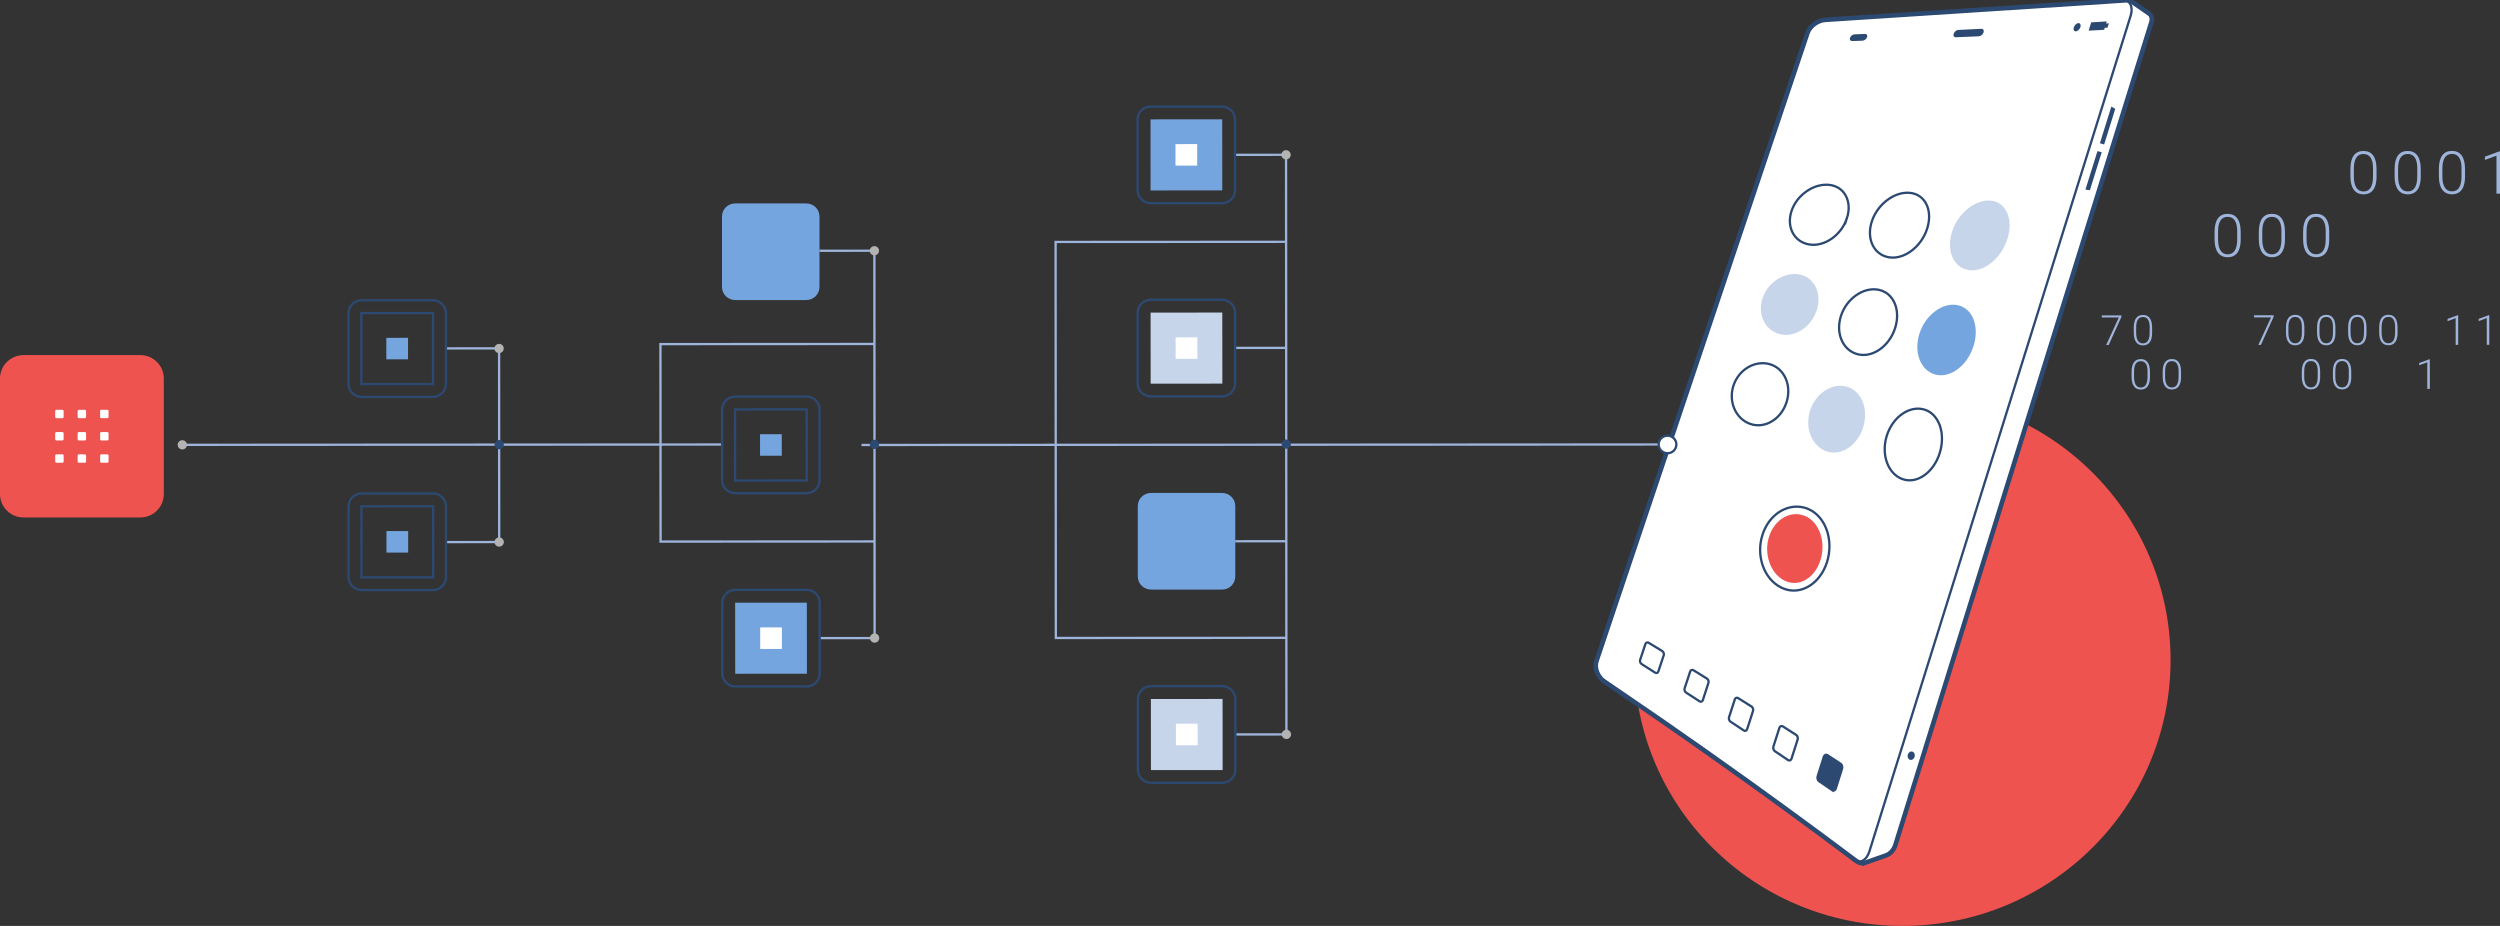 <svg width="540" height="200" viewBox="0 0 540 200" fill="none" xmlns="http://www.w3.org/2000/svg">
<rect x="0" y="0" width="540" height="200" fill="#333333" stroke="none"/>
<g clip-path="url(#clip0_8794_46389)">
<path d="M410.923 200C442.912 200 468.845 174.292 468.845 142.58C468.845 110.868 442.912 85.16 410.923 85.16C378.933 85.16 353 110.868 353 142.58C353 174.292 378.933 200 410.923 200Z" fill="#EF5350"/>
<path d="M464.226 2.941L460.371 0.278C460.06 0.108 459.677 0.018 459.244 0.058L394.318 4.278C392.658 4.358 390.917 5.634 390.414 7.111L344.838 142.76C344.335 144.246 345.07 146.212 346.468 147.159L359.077 155.788L368.174 162.143L377.774 168.966L384.899 174.114L388.421 176.687L393.372 180.328L400.99 185.995C401.563 186.424 402.167 186.533 402.731 186.384V186.404L407.36 184.778C408.306 184.438 409.07 183.59 409.412 182.493L464.688 4.846C464.94 4.048 464.759 3.31 464.236 2.941H464.226Z" fill="white" stroke="#2C4972" stroke-miterlimit="10"/>
<path d="M458.347 0.008C460.008 -0.122 460.853 1.384 460.229 3.38L403.776 183.949C403.152 185.944 401.522 186.712 400.133 185.675" stroke="#2C4972" stroke-width="0.5" stroke-miterlimit="10"/>
<path d="M454.492 6.442L451.141 6.622L451.704 4.826L455.065 4.627L454.492 6.442Z" fill="#2C4972"/>
<path d="M427.43 7.839L422.489 8.048C422.076 8.068 421.855 7.739 421.996 7.31L422.016 7.26C422.157 6.841 422.599 6.472 423.012 6.462L427.963 6.223C428.376 6.203 428.587 6.542 428.456 6.971L428.436 7.021C428.295 7.46 427.852 7.819 427.44 7.839H427.43Z" fill="#2C4972"/>
<path d="M402.332 8.796L400.078 8.866C399.686 8.876 399.464 8.567 399.605 8.168C399.736 7.769 400.169 7.44 400.561 7.42L402.815 7.33C403.208 7.31 403.429 7.629 403.288 8.028C403.157 8.427 402.725 8.766 402.332 8.786V8.796Z" fill="#2C4972"/>
<path d="M455.221 5.973L454.406 6.013L454.698 5.085L455.513 5.036L455.221 5.973Z" fill="#2C4972"/>
<path d="M447.934 5.923C447.783 6.412 447.975 6.791 448.377 6.771C448.769 6.751 449.222 6.332 449.373 5.844C449.524 5.355 449.333 4.976 448.931 4.996C448.538 5.016 448.085 5.435 447.934 5.923Z" fill="#2C4972"/>
<path d="M357.486 145.283L354.598 143.438C354.316 143.258 354.165 142.859 354.266 142.54L355.413 139.099C355.513 138.789 355.835 138.68 356.127 138.849L359.035 140.625C359.327 140.804 359.468 141.203 359.368 141.523L358.2 145.044C358.1 145.363 357.778 145.473 357.496 145.293L357.486 145.283Z" stroke="#2C4972" stroke-width="0.5" stroke-miterlimit="10"/>
<path d="M367.09 151.478L364.202 149.603C363.92 149.413 363.77 149.004 363.88 148.675L365.078 145.044C365.188 144.715 365.51 144.595 365.792 144.775L368.7 146.58C368.992 146.76 369.133 147.179 369.022 147.508L367.815 151.219C367.704 151.558 367.382 151.678 367.1 151.488L367.09 151.478Z" stroke="#2C4972" stroke-width="0.5" stroke-miterlimit="10"/>
<path d="M395.785 170.691L392.907 168.726C392.625 168.537 392.495 168.068 392.615 167.679L393.954 163.459C394.074 163.08 394.407 162.92 394.688 163.1L397.586 164.985C397.868 165.175 398.009 165.644 397.878 166.033L396.52 170.332C396.399 170.721 396.067 170.881 395.785 170.682V170.691Z" fill="#2C4972" stroke="#2C4972" stroke-width="0.5" stroke-miterlimit="10"/>
<path d="M376.665 157.783L373.787 155.878C373.505 155.688 373.365 155.259 373.475 154.91L374.713 151.089C374.824 150.74 375.146 150.61 375.438 150.79L378.336 152.616C378.628 152.795 378.758 153.234 378.648 153.583L377.39 157.484C377.279 157.833 376.947 157.973 376.665 157.783Z" stroke="#2C4972" stroke-width="0.5" stroke-miterlimit="10"/>
<path d="M386.239 164.187L383.361 162.252C383.079 162.063 382.938 161.614 383.059 161.245L384.347 157.224C384.468 156.855 384.79 156.716 385.082 156.895L387.98 158.751C388.272 158.93 388.402 159.389 388.282 159.758L386.974 163.858C386.853 164.227 386.531 164.377 386.239 164.187Z" stroke="#2C4972" stroke-width="0.5" stroke-miterlimit="10"/>
<path d="M385.755 127.307C385.393 127.198 385.031 127.058 384.678 126.878C380.975 125.003 379.234 119.985 380.714 115.456C382.112 111.167 385.987 108.663 389.73 109.65C390.032 109.73 390.334 109.83 390.615 109.96C394.349 111.566 396.14 116.713 394.621 121.442C393.202 125.871 389.388 128.395 385.755 127.317V127.307Z" stroke="#2C4972" stroke-width="0.5" stroke-miterlimit="10"/>
<path d="M393.205 121.033C391.937 124.983 388.445 126.928 385.416 125.392C382.387 123.866 380.908 119.596 382.135 115.845C383.353 112.104 386.845 110.139 389.924 111.466C393.003 112.803 394.473 117.082 393.205 121.033Z" fill="#EF5350"/>
<path d="M402.425 92.373C401.157 96.323 397.585 98.597 394.455 97.46C391.326 96.323 389.776 92.373 390.994 88.632C392.211 84.891 395.784 82.606 398.963 83.534C402.143 84.472 403.693 88.422 402.415 92.373H402.425Z" fill="#C7D5EA"/>
<path d="M385.864 86.956C384.667 90.607 381.155 92.672 378.025 91.555C374.895 90.447 373.285 86.736 374.432 83.275C375.58 79.813 379.092 77.748 382.282 78.666C385.462 79.584 387.072 83.295 385.874 86.956H385.864Z" stroke="#2C4972" stroke-width="0.5" stroke-miterlimit="10"/>
<path d="M418.974 97.879C417.636 102.129 414.003 104.633 410.884 103.465C407.754 102.308 406.265 98.109 407.563 94.068C408.851 90.028 412.484 87.524 415.653 88.462C418.833 89.41 420.313 93.629 418.974 97.869V97.879Z" stroke="#2C4972" stroke-width="0.5" stroke-miterlimit="10"/>
<path d="M409.342 70.875C408.074 74.825 404.441 77.349 401.241 76.511C398.041 75.683 396.431 71.972 397.649 68.231C398.866 64.49 402.499 61.957 405.749 62.585C409 63.214 410.61 66.925 409.342 70.875Z" stroke="#2C4972" stroke-width="0.5" stroke-miterlimit="10"/>
<path d="M392.4 67.044C391.203 70.695 387.63 73 384.43 72.172C381.22 71.354 379.56 67.882 380.707 64.421C381.854 60.959 385.426 58.665 388.687 59.283C391.937 59.912 393.608 63.383 392.41 67.034L392.4 67.044Z" fill="#C7D5EA"/>
<path d="M426.287 74.746C424.949 78.995 421.256 81.748 418.056 80.91C414.856 80.073 413.306 76.112 414.594 72.072C415.882 68.032 419.575 65.269 422.826 65.907C426.076 66.535 427.626 70.496 426.287 74.746Z" fill="#75A5DF"/>
<path d="M416.264 49.387C414.996 53.338 411.303 56.101 408.033 55.582C404.752 55.053 403.082 51.592 404.309 47.841C405.527 44.1 409.22 41.327 412.541 41.656C415.872 41.985 417.532 45.447 416.264 49.387Z" stroke="#2C4972" stroke-width="0.5" stroke-miterlimit="10"/>
<path d="M398.93 47.143C397.732 50.794 394.099 53.338 390.819 52.809C387.538 52.28 385.818 49.048 386.965 45.587C388.112 42.125 391.745 39.591 395.076 39.93C398.406 40.26 400.127 43.492 398.93 47.153V47.143Z" stroke="#2C4972" stroke-width="0.5" stroke-miterlimit="10"/>
<path d="M433.602 51.602C432.263 55.852 428.51 58.864 425.229 58.336C421.949 57.807 420.339 54.106 421.637 50.066C422.925 46.026 426.678 43.013 430.009 43.332C433.34 43.651 434.95 47.352 433.602 51.602Z" fill="#C7D5EA"/>
<path d="M413.557 163.479C413.406 163.968 412.953 164.247 412.551 164.108C412.148 163.968 411.937 163.459 412.088 162.98C412.239 162.501 412.692 162.212 413.094 162.352C413.497 162.491 413.708 163 413.557 163.479Z" fill="#2C4972"/>
<path d="M454.494 31.202L456.899 23.5L456.044 23.022L453.578 30.942L454.494 31.202Z" fill="#2C4972"/>
<path d="M453.049 32.638L450.453 40.958L451.419 41.078L453.975 32.888L453.049 32.638Z" fill="#2C4972"/>
<path d="M30.29 76.701H5.092C2.28 76.701 0 78.961 0 81.748V106.727C0 109.515 2.28 111.775 5.092 111.775H30.29C33.102 111.775 35.382 109.515 35.382 106.727V81.748C35.382 78.961 33.102 76.701 30.29 76.701Z" fill="#EF5350"/>
<path d="M264.011 41.126L264 25.773L248.513 25.784L248.524 41.136L264.011 41.126Z" fill="#75A5DF"/>
<path d="M264.026 82.863L264.016 67.511L248.529 67.521L248.54 82.874L264.026 82.863Z" fill="#C7D5EA"/>
<path d="M264.089 166.328L264.078 150.975L248.591 150.986L248.602 166.339L264.089 166.328Z" fill="#C7D5EA"/>
<path d="M174.261 103.787L174.25 88.434L158.763 88.445L158.774 103.798L174.261 103.787Z" stroke="#2C4972" stroke-width="0.5" stroke-miterlimit="10"/>
<path d="M174.292 145.524L174.281 130.172L158.794 130.182L158.805 145.535L174.292 145.524Z" fill="#75A5DF"/>
<path d="M93.542 82.973L93.531 67.621L78.044 67.631L78.055 82.984L93.542 82.973Z" stroke="#2C4972" stroke-width="0.5" stroke-miterlimit="10"/>
<path d="M93.566 124.71L93.555 109.358L78.068 109.369L78.079 124.721L93.566 124.71Z" stroke="#2C4972" stroke-width="0.5" stroke-miterlimit="10"/>
<path d="M258.597 35.773L258.594 31.124L253.904 31.127L253.908 35.776L258.597 35.773Z" fill="white"/>
<path d="M258.628 77.51L258.625 72.861L253.936 72.865L253.939 77.513L258.628 77.51Z" fill="white"/>
<path d="M258.66 119.247L258.656 114.599L253.967 114.602L253.97 119.251L258.66 119.247Z" fill="white"/>
<path d="M258.691 160.975L258.688 156.326L253.998 156.329L254.001 160.978L258.691 160.975Z" fill="white"/>
<path d="M168.839 56.696L168.836 52.048L164.147 52.051L164.15 56.7L168.839 56.696Z" fill="white"/>
<path d="M168.863 98.434L168.859 93.785L164.17 93.788L164.173 98.437L168.863 98.434Z" fill="#75A5DF"/>
<path d="M168.894 140.171L168.891 135.522L164.201 135.526L164.205 140.174L168.894 140.171Z" fill="white"/>
<path d="M88.136 77.62L88.133 72.971L83.444 72.974L83.447 77.623L88.136 77.62Z" fill="#75A5DF"/>
<path d="M88.167 119.357L88.164 114.709L83.475 114.712L83.478 119.36L88.167 119.357Z" fill="#75A5DF"/>
<path d="M18.333 93.33H17.035C16.891 93.33 16.773 93.446 16.773 93.59V94.876C16.773 95.02 16.891 95.136 17.035 95.136H18.333C18.478 95.136 18.595 95.02 18.595 94.876V93.59C18.595 93.446 18.478 93.33 18.333 93.33Z" fill="white"/>
<path d="M23.185 93.33H21.887C21.742 93.33 21.625 93.446 21.625 93.59V94.876C21.625 95.02 21.742 95.136 21.887 95.136H23.185C23.329 95.136 23.446 95.02 23.446 94.876V93.59C23.446 93.446 23.329 93.33 23.185 93.33Z" fill="white"/>
<path d="M13.482 93.33H12.184C12.039 93.33 11.922 93.446 11.922 93.59V94.876C11.922 95.02 12.039 95.136 12.184 95.136H13.482C13.626 95.136 13.743 95.02 13.743 94.876V93.59C13.743 93.446 13.626 93.33 13.482 93.33Z" fill="white"/>
<path d="M18.333 88.522H17.035C16.891 88.522 16.773 88.638 16.773 88.781V90.068C16.773 90.211 16.891 90.328 17.035 90.328H18.333C18.478 90.328 18.595 90.211 18.595 90.068V88.781C18.595 88.638 18.478 88.522 18.333 88.522Z" fill="white"/>
<path d="M23.185 88.512H21.887C21.742 88.512 21.625 88.628 21.625 88.771V90.058C21.625 90.201 21.742 90.317 21.887 90.317H23.185C23.329 90.317 23.446 90.201 23.446 90.058V88.771C23.446 88.628 23.329 88.512 23.185 88.512Z" fill="white"/>
<path d="M13.482 88.522H12.184C12.039 88.522 11.922 88.638 11.922 88.781V90.068C11.922 90.211 12.039 90.328 12.184 90.328H13.482C13.626 90.328 13.743 90.211 13.743 90.068V88.781C13.743 88.638 13.626 88.522 13.482 88.522Z" fill="white"/>
<path d="M18.333 98.138H17.035C16.891 98.138 16.773 98.254 16.773 98.398V99.685C16.773 99.828 16.891 99.944 17.035 99.944H18.333C18.478 99.944 18.595 99.828 18.595 99.685V98.398C18.595 98.254 18.478 98.138 18.333 98.138Z" fill="white"/>
<path d="M23.193 98.138H21.895C21.75 98.138 21.633 98.254 21.633 98.398V99.685C21.633 99.828 21.75 99.944 21.895 99.944H23.193C23.337 99.944 23.454 99.828 23.454 99.685V98.398C23.454 98.254 23.337 98.138 23.193 98.138Z" fill="white"/>
<path d="M13.482 98.138H12.184C12.039 98.138 11.922 98.254 11.922 98.398V99.685C11.922 99.828 12.039 99.944 12.184 99.944H13.482C13.626 99.944 13.743 99.828 13.743 99.685V98.398C13.743 98.254 13.626 98.138 13.482 98.138Z" fill="white"/>
<path d="M266.758 33.446L277.787 33.436L277.867 158.631L266.838 158.641" stroke="#9EB4DB" stroke-width="0.5" stroke-miterlimit="10"/>
<path d="M177 54.166L188.864 54.156L188.915 137.822L177.06 137.832" stroke="#9EB4DB" stroke-width="0.5" stroke-miterlimit="10"/>
<path d="M96.312 75.254L107.804 75.244L107.825 117.082L96.343 117.092" stroke="#9EB4DB" stroke-width="0.5" stroke-miterlimit="10"/>
<path d="M266.789 75.144H277.818" stroke="#9EB4DB" stroke-width="0.5" stroke-miterlimit="10"/>
<path d="M266.812 116.913L277.842 116.903" stroke="#9EB4DB" stroke-width="0.5" stroke-miterlimit="10"/>
<path d="M277.799 52.23L228.008 52.26L228.058 137.802L277.86 137.772" stroke="#9EB4DB" stroke-width="0.5" stroke-miterlimit="10"/>
<path d="M188.876 74.297L142.656 74.326L142.686 116.982L188.906 116.953" stroke="#9EB4DB" stroke-width="0.5" stroke-miterlimit="10"/>
<path d="M155.972 96.014L39.281 96.084" stroke="#9EB4DB" stroke-width="0.5" stroke-miterlimit="10"/>
<path d="M186.086 96.114L359.371 96.004" stroke="#9EB4DB" stroke-width="0.5" stroke-miterlimit="10"/>
<path d="M360.185 97.899C361.241 97.899 362.097 97.05 362.097 96.004C362.097 94.957 361.241 94.108 360.185 94.108C359.129 94.108 358.273 94.957 358.273 96.004C358.273 97.05 359.129 97.899 360.185 97.899Z" fill="white" stroke="#2C4972" stroke-width="0.5" stroke-miterlimit="10"/>
<path d="M277.788 34.434C278.343 34.434 278.794 33.987 278.794 33.436C278.794 32.885 278.343 32.439 277.788 32.439C277.232 32.439 276.781 32.885 276.781 33.436C276.781 33.987 277.232 34.434 277.788 34.434Z" fill="#B3B3B3"/>
<path d="M188.866 55.153C189.421 55.153 189.872 54.707 189.872 54.156C189.872 53.605 189.421 53.158 188.866 53.158C188.31 53.158 187.859 53.605 187.859 54.156C187.859 54.707 188.31 55.153 188.866 55.153Z" fill="#B3B3B3"/>
<path d="M188.913 138.819C189.468 138.819 189.919 138.373 189.919 137.822C189.919 137.271 189.468 136.824 188.913 136.824C188.357 136.824 187.906 137.271 187.906 137.822C187.906 138.373 188.357 138.819 188.913 138.819Z" fill="#B3B3B3"/>
<path d="M107.827 118.08C108.382 118.08 108.833 117.633 108.833 117.082C108.833 116.531 108.382 116.085 107.827 116.085C107.271 116.085 106.82 116.531 106.82 117.082C106.82 117.633 107.271 118.08 107.827 118.08Z" fill="#B3B3B3"/>
<path d="M107.803 76.272C108.359 76.272 108.809 75.825 108.809 75.274C108.809 74.723 108.359 74.277 107.803 74.277C107.247 74.277 106.797 74.723 106.797 75.274C106.797 75.825 107.247 76.272 107.803 76.272Z" fill="#B3B3B3"/>
<path d="M277.827 96.931C278.382 96.931 278.833 96.485 278.833 95.934C278.833 95.383 278.382 94.936 277.827 94.936C277.271 94.936 276.82 95.383 276.82 95.934C276.82 96.485 277.271 96.931 277.827 96.931Z" fill="#2C4972"/>
<path d="M277.866 159.628C278.421 159.628 278.872 159.182 278.872 158.631C278.872 158.08 278.421 157.633 277.866 157.633C277.31 157.633 276.859 158.08 276.859 158.631C276.859 159.182 277.31 159.628 277.866 159.628Z" fill="#B3B3B3"/>
<path d="M188.881 96.981C189.437 96.981 189.888 96.535 189.888 95.984C189.888 95.433 189.437 94.986 188.881 94.986C188.326 94.986 187.875 95.433 187.875 95.984C187.875 96.535 188.326 96.981 188.881 96.981Z" fill="#2C4972"/>
<path d="M107.819 97.041C108.375 97.041 108.825 96.594 108.825 96.044C108.825 95.493 108.375 95.046 107.819 95.046C107.263 95.046 106.812 95.493 106.812 96.044C106.812 96.594 107.263 97.041 107.819 97.041Z" fill="#2C4972"/>
<path d="M39.381 97.081C39.937 97.081 40.388 96.634 40.388 96.083C40.388 95.532 39.937 95.086 39.381 95.086C38.825 95.086 38.375 95.532 38.375 96.083C38.375 96.634 38.825 97.081 39.381 97.081Z" fill="#B3B3B3"/>
<path d="M458.239 68.431L455.481 74.526H454.928L457.665 68.571H453.992V68.122H458.239V68.421V68.431Z" fill="#9EB4DB"/>
<path d="M464.866 71.853C464.866 72.76 464.705 73.439 464.362 73.907C464.03 74.376 463.537 74.606 462.883 74.606C462.229 74.606 461.756 74.376 461.414 73.918C461.072 73.459 460.901 72.79 460.891 71.912V70.765C460.891 69.867 461.062 69.179 461.394 68.72C461.726 68.261 462.219 68.022 462.873 68.022C463.507 68.022 464 68.241 464.332 68.69C464.674 69.139 464.845 69.798 464.855 70.665V71.843L464.866 71.853ZM464.332 70.705C464.332 69.977 464.211 69.418 463.97 69.039C463.728 68.66 463.366 68.481 462.873 68.481C462.38 68.481 462.038 68.66 461.786 69.029C461.535 69.398 461.424 69.937 461.414 70.656V71.912C461.414 72.641 461.545 73.199 461.786 73.588C462.038 73.977 462.4 74.167 462.873 74.167C463.346 74.167 463.708 73.977 463.95 73.598C464.191 73.219 464.312 72.671 464.322 71.932V70.705H464.332Z" fill="#9EB4DB"/>
<path d="M491.114 68.411L488.356 74.506H487.803L490.54 68.551H486.867V68.102H491.114V68.401V68.411Z" fill="#9EB4DB"/>
<path d="M497.748 71.833C497.748 72.74 497.587 73.419 497.245 73.888C496.913 74.356 496.42 74.586 495.766 74.586C495.112 74.586 494.639 74.356 494.297 73.898C493.955 73.439 493.784 72.77 493.773 71.892V70.745C493.773 69.847 493.945 69.159 494.277 68.7C494.609 68.241 495.102 68.002 495.756 68.002C496.41 68.002 496.883 68.221 497.215 68.67C497.547 69.119 497.728 69.778 497.738 70.645V71.823L497.748 71.833ZM497.215 70.685C497.215 69.957 497.094 69.398 496.853 69.019C496.611 68.64 496.249 68.461 495.756 68.461C495.263 68.461 494.921 68.64 494.669 69.01C494.417 69.379 494.307 69.917 494.297 70.635V71.892C494.297 72.621 494.428 73.179 494.669 73.568C494.921 73.957 495.283 74.147 495.756 74.147C496.229 74.147 496.591 73.957 496.833 73.578C497.074 73.199 497.195 72.651 497.205 71.912V70.685H497.215Z" fill="#9EB4DB"/>
<path d="M504.459 71.833C504.459 72.74 504.298 73.419 503.956 73.888C503.624 74.356 503.131 74.586 502.477 74.586C501.823 74.586 501.35 74.356 501.008 73.898C500.665 73.439 500.494 72.77 500.484 71.892V70.745C500.484 69.847 500.655 69.159 500.988 68.7C501.32 68.241 501.813 68.002 502.467 68.002C503.121 68.002 503.594 68.221 503.926 68.67C504.258 69.119 504.439 69.778 504.449 70.645V71.823L504.459 71.833ZM503.926 70.685C503.926 69.957 503.805 69.398 503.564 69.019C503.322 68.64 502.96 68.461 502.467 68.461C501.974 68.461 501.632 68.64 501.38 69.01C501.128 69.379 501.018 69.917 501.008 70.635V71.892C501.008 72.621 501.138 73.179 501.38 73.568C501.632 73.957 501.994 74.147 502.467 74.147C502.94 74.147 503.302 73.957 503.544 73.578C503.785 73.199 503.906 72.651 503.916 71.912V70.685H503.926Z" fill="#9EB4DB"/>
<path d="M511.17 71.823C511.17 72.73 511.009 73.409 510.667 73.878C510.335 74.346 509.842 74.576 509.188 74.576C508.534 74.576 508.061 74.346 507.719 73.888C507.376 73.429 507.205 72.76 507.195 71.882V70.735C507.195 69.837 507.366 69.149 507.698 68.69C508.031 68.231 508.524 67.992 509.178 67.992C509.832 67.992 510.305 68.211 510.637 68.66C510.969 69.109 511.15 69.768 511.16 70.635V71.813L511.17 71.823ZM510.637 70.675C510.637 69.947 510.516 69.388 510.275 69.01C510.033 68.63 509.671 68.451 509.178 68.451C508.685 68.451 508.343 68.63 508.091 68.999C507.839 69.369 507.729 69.907 507.719 70.626V71.882C507.719 72.611 507.849 73.169 508.091 73.558C508.343 73.947 508.705 74.137 509.178 74.137C509.651 74.137 510.013 73.947 510.254 73.568C510.496 73.189 510.617 72.641 510.627 71.902V70.675H510.637Z" fill="#9EB4DB"/>
<path d="M517.881 71.823C517.881 72.73 517.72 73.409 517.378 73.878C517.046 74.346 516.553 74.576 515.899 74.576C515.245 74.576 514.772 74.346 514.43 73.888C514.087 73.429 513.916 72.76 513.906 71.882V70.735C513.906 69.837 514.077 69.149 514.409 68.69C514.741 68.231 515.235 67.992 515.889 67.992C516.543 67.992 517.016 68.211 517.348 68.66C517.68 69.109 517.861 69.768 517.871 70.635V71.813L517.881 71.823ZM517.348 70.675C517.348 69.947 517.227 69.388 516.986 69.01C516.744 68.63 516.382 68.451 515.889 68.451C515.396 68.451 515.053 68.63 514.802 68.999C514.55 69.369 514.44 69.907 514.43 70.626V71.882C514.43 72.611 514.56 73.169 514.802 73.558C515.053 73.947 515.416 74.137 515.889 74.137C516.362 74.137 516.724 73.947 516.965 73.568C517.207 73.189 517.328 72.641 517.338 71.902V70.675H517.348Z" fill="#9EB4DB"/>
<path d="M530.956 74.486H530.423V68.72L528.672 69.369V68.88L530.876 68.072H530.966V74.496L530.956 74.486Z" fill="#9EB4DB"/>
<path d="M537.675 74.476H537.142V68.71L535.391 69.359V68.87L537.594 68.062H537.685V74.486L537.675 74.476Z" fill="#9EB4DB"/>
<path d="M464.397 81.389C464.397 82.297 464.236 82.975 463.894 83.444C463.562 83.913 463.068 84.143 462.414 84.143C461.76 84.143 461.287 83.913 460.945 83.454C460.603 82.995 460.432 82.327 460.422 81.449V80.302C460.422 79.404 460.593 78.716 460.925 78.257C461.257 77.798 461.75 77.559 462.404 77.559C463.038 77.559 463.531 77.778 463.863 78.227C464.206 78.676 464.377 79.334 464.387 80.202V81.379L464.397 81.389ZM463.874 80.242C463.874 79.514 463.753 78.955 463.511 78.576C463.27 78.197 462.907 78.017 462.414 78.017C461.921 78.017 461.579 78.197 461.328 78.566C461.076 78.935 460.965 79.474 460.955 80.192V81.449C460.955 82.177 461.086 82.736 461.328 83.125C461.579 83.514 461.941 83.704 462.414 83.704C462.887 83.704 463.25 83.514 463.491 83.135C463.733 82.756 463.853 82.207 463.863 81.469V80.242H463.874Z" fill="#9EB4DB"/>
<path d="M471.115 81.379C471.115 82.287 470.954 82.965 470.612 83.434C470.28 83.903 469.787 84.133 469.133 84.133C468.479 84.133 468.006 83.903 467.664 83.444C467.322 82.985 467.151 82.317 467.141 81.439V80.292C467.141 79.394 467.312 78.706 467.644 78.247C467.976 77.788 468.469 77.549 469.123 77.549C469.777 77.549 470.25 77.768 470.582 78.217C470.924 78.666 471.095 79.324 471.105 80.192V81.369L471.115 81.379ZM470.582 80.232C470.582 79.504 470.461 78.945 470.22 78.566C469.978 78.187 469.616 78.007 469.123 78.007C468.63 78.007 468.288 78.187 468.036 78.556C467.785 78.925 467.674 79.464 467.664 80.182V81.439C467.664 82.167 467.795 82.726 468.036 83.115C468.288 83.504 468.65 83.694 469.123 83.694C469.596 83.694 469.958 83.504 470.2 83.125C470.441 82.746 470.562 82.197 470.572 81.459V80.232H470.582Z" fill="#9EB4DB"/>
<path d="M501.162 81.359C501.162 82.267 501.001 82.945 500.659 83.414C500.327 83.883 499.834 84.113 499.18 84.113C498.526 84.113 498.053 83.883 497.711 83.424C497.369 82.965 497.198 82.297 497.188 81.419V80.272C497.188 79.374 497.359 78.686 497.691 78.227C498.023 77.768 498.516 77.529 499.17 77.529C499.824 77.529 500.297 77.748 500.629 78.197C500.961 78.646 501.142 79.304 501.152 80.172V81.349L501.162 81.359ZM500.629 80.212C500.629 79.484 500.508 78.925 500.267 78.546C500.025 78.167 499.663 77.988 499.17 77.988C498.677 77.988 498.335 78.167 498.083 78.536C497.832 78.905 497.721 79.444 497.711 80.162V81.419C497.711 82.147 497.842 82.706 498.083 83.095C498.335 83.484 498.697 83.674 499.17 83.674C499.643 83.674 500.005 83.484 500.247 83.105C500.488 82.726 500.609 82.177 500.619 81.439V80.212H500.629Z" fill="#9EB4DB"/>
<path d="M507.881 81.359C507.881 82.267 507.72 82.945 507.378 83.414C507.046 83.883 506.553 84.113 505.899 84.113C505.245 84.113 504.772 83.883 504.43 83.424C504.087 82.965 503.916 82.297 503.906 81.419V80.272C503.906 79.374 504.077 78.686 504.409 78.227C504.741 77.768 505.235 77.529 505.889 77.529C506.543 77.529 507.016 77.748 507.348 78.197C507.69 78.646 507.861 79.304 507.871 80.172V81.349L507.881 81.359ZM507.348 80.212C507.348 79.484 507.227 78.925 506.986 78.546C506.744 78.167 506.382 77.988 505.889 77.988C505.396 77.988 505.053 78.167 504.802 78.536C504.55 78.905 504.44 79.444 504.43 80.162V81.419C504.43 82.147 504.56 82.706 504.802 83.095C505.053 83.484 505.416 83.674 505.889 83.674C506.362 83.674 506.724 83.484 506.965 83.105C507.207 82.726 507.328 82.177 507.338 81.439V80.212H507.348Z" fill="#9EB4DB"/>
<path d="M524.831 84.013H524.298V78.247L522.547 78.895V78.407L524.751 77.599H524.841V84.023L524.831 84.013Z" fill="#9EB4DB"/>
<path d="M513.343 38.055C513.343 39.342 513.111 40.319 512.628 40.978C512.156 41.646 511.451 41.975 510.525 41.975C509.599 41.975 508.915 41.646 508.432 40.998C507.949 40.349 507.698 39.392 507.688 38.145V36.509C507.688 35.232 507.929 34.254 508.402 33.596C508.885 32.938 509.579 32.608 510.505 32.608C511.431 32.608 512.105 32.928 512.588 33.566C513.071 34.205 513.313 35.142 513.333 36.379V38.045L513.343 38.055ZM512.578 36.429C512.578 35.382 512.407 34.593 512.065 34.065C511.723 33.536 511.199 33.267 510.505 33.267C509.811 33.267 509.308 33.526 508.966 34.045C508.623 34.564 508.442 35.332 508.432 36.359V38.145C508.432 39.182 508.613 39.98 508.966 40.529C509.318 41.078 509.841 41.357 510.515 41.357C511.189 41.357 511.703 41.088 512.045 40.549C512.387 40.01 512.568 39.222 512.568 38.185V36.429H512.578Z" fill="#9EB4DB"/>
<path d="M522.89 38.055C522.89 39.342 522.658 40.319 522.175 40.978C521.702 41.646 520.998 41.975 520.072 41.975C519.146 41.975 518.462 41.646 517.979 40.998C517.496 40.349 517.244 39.392 517.234 38.145V36.509C517.234 35.232 517.476 34.254 517.949 33.596C518.432 32.938 519.126 32.608 520.052 32.608C520.978 32.608 521.652 32.928 522.135 33.566C522.618 34.205 522.86 35.142 522.88 36.379V38.045L522.89 38.055ZM522.135 36.419C522.135 35.372 521.964 34.584 521.622 34.055C521.28 33.526 520.756 33.257 520.062 33.257C519.368 33.257 518.865 33.516 518.522 34.035C518.18 34.554 517.999 35.322 517.989 36.349V38.135C517.989 39.172 518.17 39.97 518.522 40.519C518.875 41.068 519.398 41.347 520.072 41.347C520.746 41.347 521.26 41.078 521.602 40.539C521.944 40 522.125 39.212 522.125 38.175V36.419H522.135Z" fill="#9EB4DB"/>
<path d="M532.452 38.045C532.452 39.332 532.221 40.309 531.738 40.968C531.265 41.636 530.56 41.965 529.635 41.965C528.709 41.965 528.025 41.636 527.542 40.988C527.059 40.339 526.807 39.382 526.797 38.135V36.499C526.797 35.222 527.038 34.244 527.511 33.586C527.994 32.928 528.689 32.598 529.614 32.598C530.54 32.598 531.215 32.917 531.698 33.556C532.181 34.194 532.422 35.132 532.442 36.369V38.035L532.452 38.045ZM531.698 36.409C531.698 35.361 531.527 34.574 531.184 34.045C530.842 33.516 530.319 33.247 529.625 33.247C528.93 33.247 528.427 33.506 528.085 34.025C527.743 34.544 527.562 35.312 527.552 36.339V38.125C527.552 39.162 527.733 39.96 528.085 40.509C528.437 41.058 528.96 41.337 529.635 41.337C530.309 41.337 530.822 41.068 531.164 40.529C531.506 39.99 531.688 39.202 531.688 38.165V36.409H531.698Z" fill="#9EB4DB"/>
<path d="M539.993 41.836H539.238V33.626L536.742 34.543V33.845L539.872 32.688H540.003V41.836H539.993Z" fill="#9EB4DB"/>
<path d="M483.999 51.642C483.999 52.929 483.768 53.906 483.285 54.565C482.812 55.233 482.107 55.562 481.182 55.562C480.256 55.562 479.571 55.233 479.088 54.585C478.605 53.936 478.354 52.979 478.344 51.732V50.096C478.344 48.819 478.585 47.841 479.058 47.183C479.541 46.524 480.236 46.195 481.161 46.195C482.087 46.195 482.761 46.514 483.244 47.153C483.727 47.791 483.969 48.729 483.989 49.966V51.632L483.999 51.642ZM483.244 50.006C483.244 48.958 483.073 48.17 482.731 47.642C482.389 47.113 481.866 46.843 481.171 46.843C480.477 46.843 479.974 47.103 479.632 47.622C479.29 48.14 479.109 48.908 479.098 49.936V51.722C479.098 52.759 479.28 53.557 479.632 54.106C479.984 54.654 480.507 54.934 481.182 54.934C481.856 54.934 482.369 54.664 482.711 54.126C483.053 53.587 483.234 52.799 483.234 51.762V50.006H483.244Z" fill="#9EB4DB"/>
<path d="M493.562 51.632C493.562 52.919 493.33 53.896 492.847 54.555C492.374 55.223 491.67 55.552 490.744 55.552C489.838 55.552 489.134 55.223 488.651 54.575C488.168 53.926 487.916 52.969 487.906 51.722V50.086C487.906 48.809 488.148 47.831 488.621 47.173C489.104 46.514 489.798 46.185 490.724 46.185C491.65 46.185 492.324 46.504 492.807 47.143C493.29 47.781 493.531 48.719 493.552 49.956V51.622L493.562 51.632ZM492.797 50.006C492.797 48.958 492.626 48.17 492.284 47.642C491.941 47.113 491.418 46.843 490.724 46.843C490.03 46.843 489.526 47.103 489.184 47.622C488.842 48.14 488.661 48.908 488.651 49.936V51.722C488.651 52.759 488.832 53.557 489.184 54.106C489.536 54.654 490.06 54.934 490.734 54.934C491.408 54.934 491.921 54.664 492.263 54.126C492.606 53.587 492.787 52.799 492.787 51.761V50.006H492.797Z" fill="#9EB4DB"/>
<path d="M503.124 51.632C503.124 52.919 502.893 53.896 502.41 54.555C501.937 55.223 501.232 55.552 500.307 55.552C499.401 55.552 498.696 55.223 498.213 54.575C497.73 53.926 497.479 52.969 497.469 51.722V50.086C497.469 48.809 497.71 47.831 498.183 47.173C498.666 46.514 499.361 46.185 500.286 46.185C501.192 46.185 501.886 46.504 502.369 47.143C502.852 47.781 503.094 48.719 503.114 49.956V51.622L503.124 51.632ZM502.359 49.996C502.359 48.948 502.188 48.16 501.846 47.632C501.504 47.103 500.981 46.834 500.286 46.834C499.592 46.834 499.089 47.093 498.747 47.612C498.405 48.13 498.223 48.898 498.213 49.926V51.712C498.213 52.749 498.395 53.547 498.747 54.096C499.099 54.645 499.622 54.924 500.296 54.924C500.971 54.924 501.484 54.654 501.826 54.116C502.168 53.577 502.349 52.789 502.349 51.752V49.996H502.359Z" fill="#9EB4DB"/>
<path d="M263.933 23.022H248.557C246.989 23.022 245.719 24.281 245.719 25.835V41.078C245.719 42.631 246.989 43.891 248.557 43.891H263.933C265.5 43.891 266.771 42.631 266.771 41.078V25.835C266.771 24.281 265.5 23.022 263.933 23.022Z" stroke="#2C4972" stroke-width="0.5" stroke-miterlimit="10"/>
<path d="M263.948 64.75H248.572C247.005 64.75 245.734 66.009 245.734 67.563V82.806C245.734 84.359 247.005 85.619 248.572 85.619H263.948C265.516 85.619 266.786 84.359 266.786 82.806V67.563C266.786 66.009 265.516 64.75 263.948 64.75Z" stroke="#2C4972" stroke-width="0.5" stroke-miterlimit="10"/>
<path d="M263.98 106.478H248.603C247.036 106.478 245.766 107.738 245.766 109.291V124.534C245.766 126.088 247.036 127.347 248.603 127.347H263.98C265.547 127.347 266.817 126.088 266.817 124.534V109.291C266.817 107.738 265.547 106.478 263.98 106.478Z" fill="#75A5DF"/>
<path d="M264.003 148.216H248.627C247.06 148.216 245.789 149.476 245.789 151.029V166.272C245.789 167.826 247.06 169.085 248.627 169.085H264.003C265.57 169.085 266.841 167.826 266.841 166.272V151.029C266.841 149.476 265.57 148.216 264.003 148.216Z" stroke="#2C4972" stroke-width="0.5" stroke-miterlimit="10"/>
<path d="M174.167 43.941H158.791C157.224 43.941 155.953 45.2 155.953 46.754V61.997C155.953 63.55 157.224 64.81 158.791 64.81H174.167C175.734 64.81 177.005 63.55 177.005 61.997V46.754C177.005 45.2 175.734 43.941 174.167 43.941Z" fill="#75A5DF"/>
<path d="M174.191 85.669H158.814C157.247 85.669 155.977 86.928 155.977 88.482V103.725C155.977 105.278 157.247 106.538 158.814 106.538H174.191C175.758 106.538 177.028 105.278 177.028 103.725V88.482C177.028 86.928 175.758 85.669 174.191 85.669Z" stroke="#2C4972" stroke-width="0.5" stroke-miterlimit="10"/>
<path d="M174.222 127.407H158.846C157.278 127.407 156.008 128.667 156.008 130.22V145.463C156.008 147.017 157.278 148.276 158.846 148.276H174.222C175.789 148.276 177.06 147.017 177.06 145.463V130.22C177.06 128.667 175.789 127.407 174.222 127.407Z" stroke="#2C4972" stroke-width="0.5" stroke-miterlimit="10"/>
<path d="M93.48 64.86H78.103C76.536 64.86 75.266 66.119 75.266 67.673V82.916C75.266 84.469 76.536 85.729 78.103 85.729H93.48C95.047 85.729 96.317 84.469 96.317 82.916V67.673C96.317 66.119 95.047 64.86 93.48 64.86Z" stroke="#2C4972" stroke-width="0.5" stroke-miterlimit="10"/>
<path d="M93.503 106.588H78.127C76.56 106.588 75.289 107.847 75.289 109.401V124.644C75.289 126.197 76.56 127.457 78.127 127.457H93.503C95.07 127.457 96.341 126.197 96.341 124.644V109.401C96.341 107.847 95.07 106.588 93.503 106.588Z" stroke="#2C4972" stroke-width="0.5" stroke-miterlimit="10"/>
</g>
<defs>
<clipPath id="clip0_8794_46389">
<rect width="540.003" height="200" fill="white"/>
</clipPath>
</defs>
</svg>
